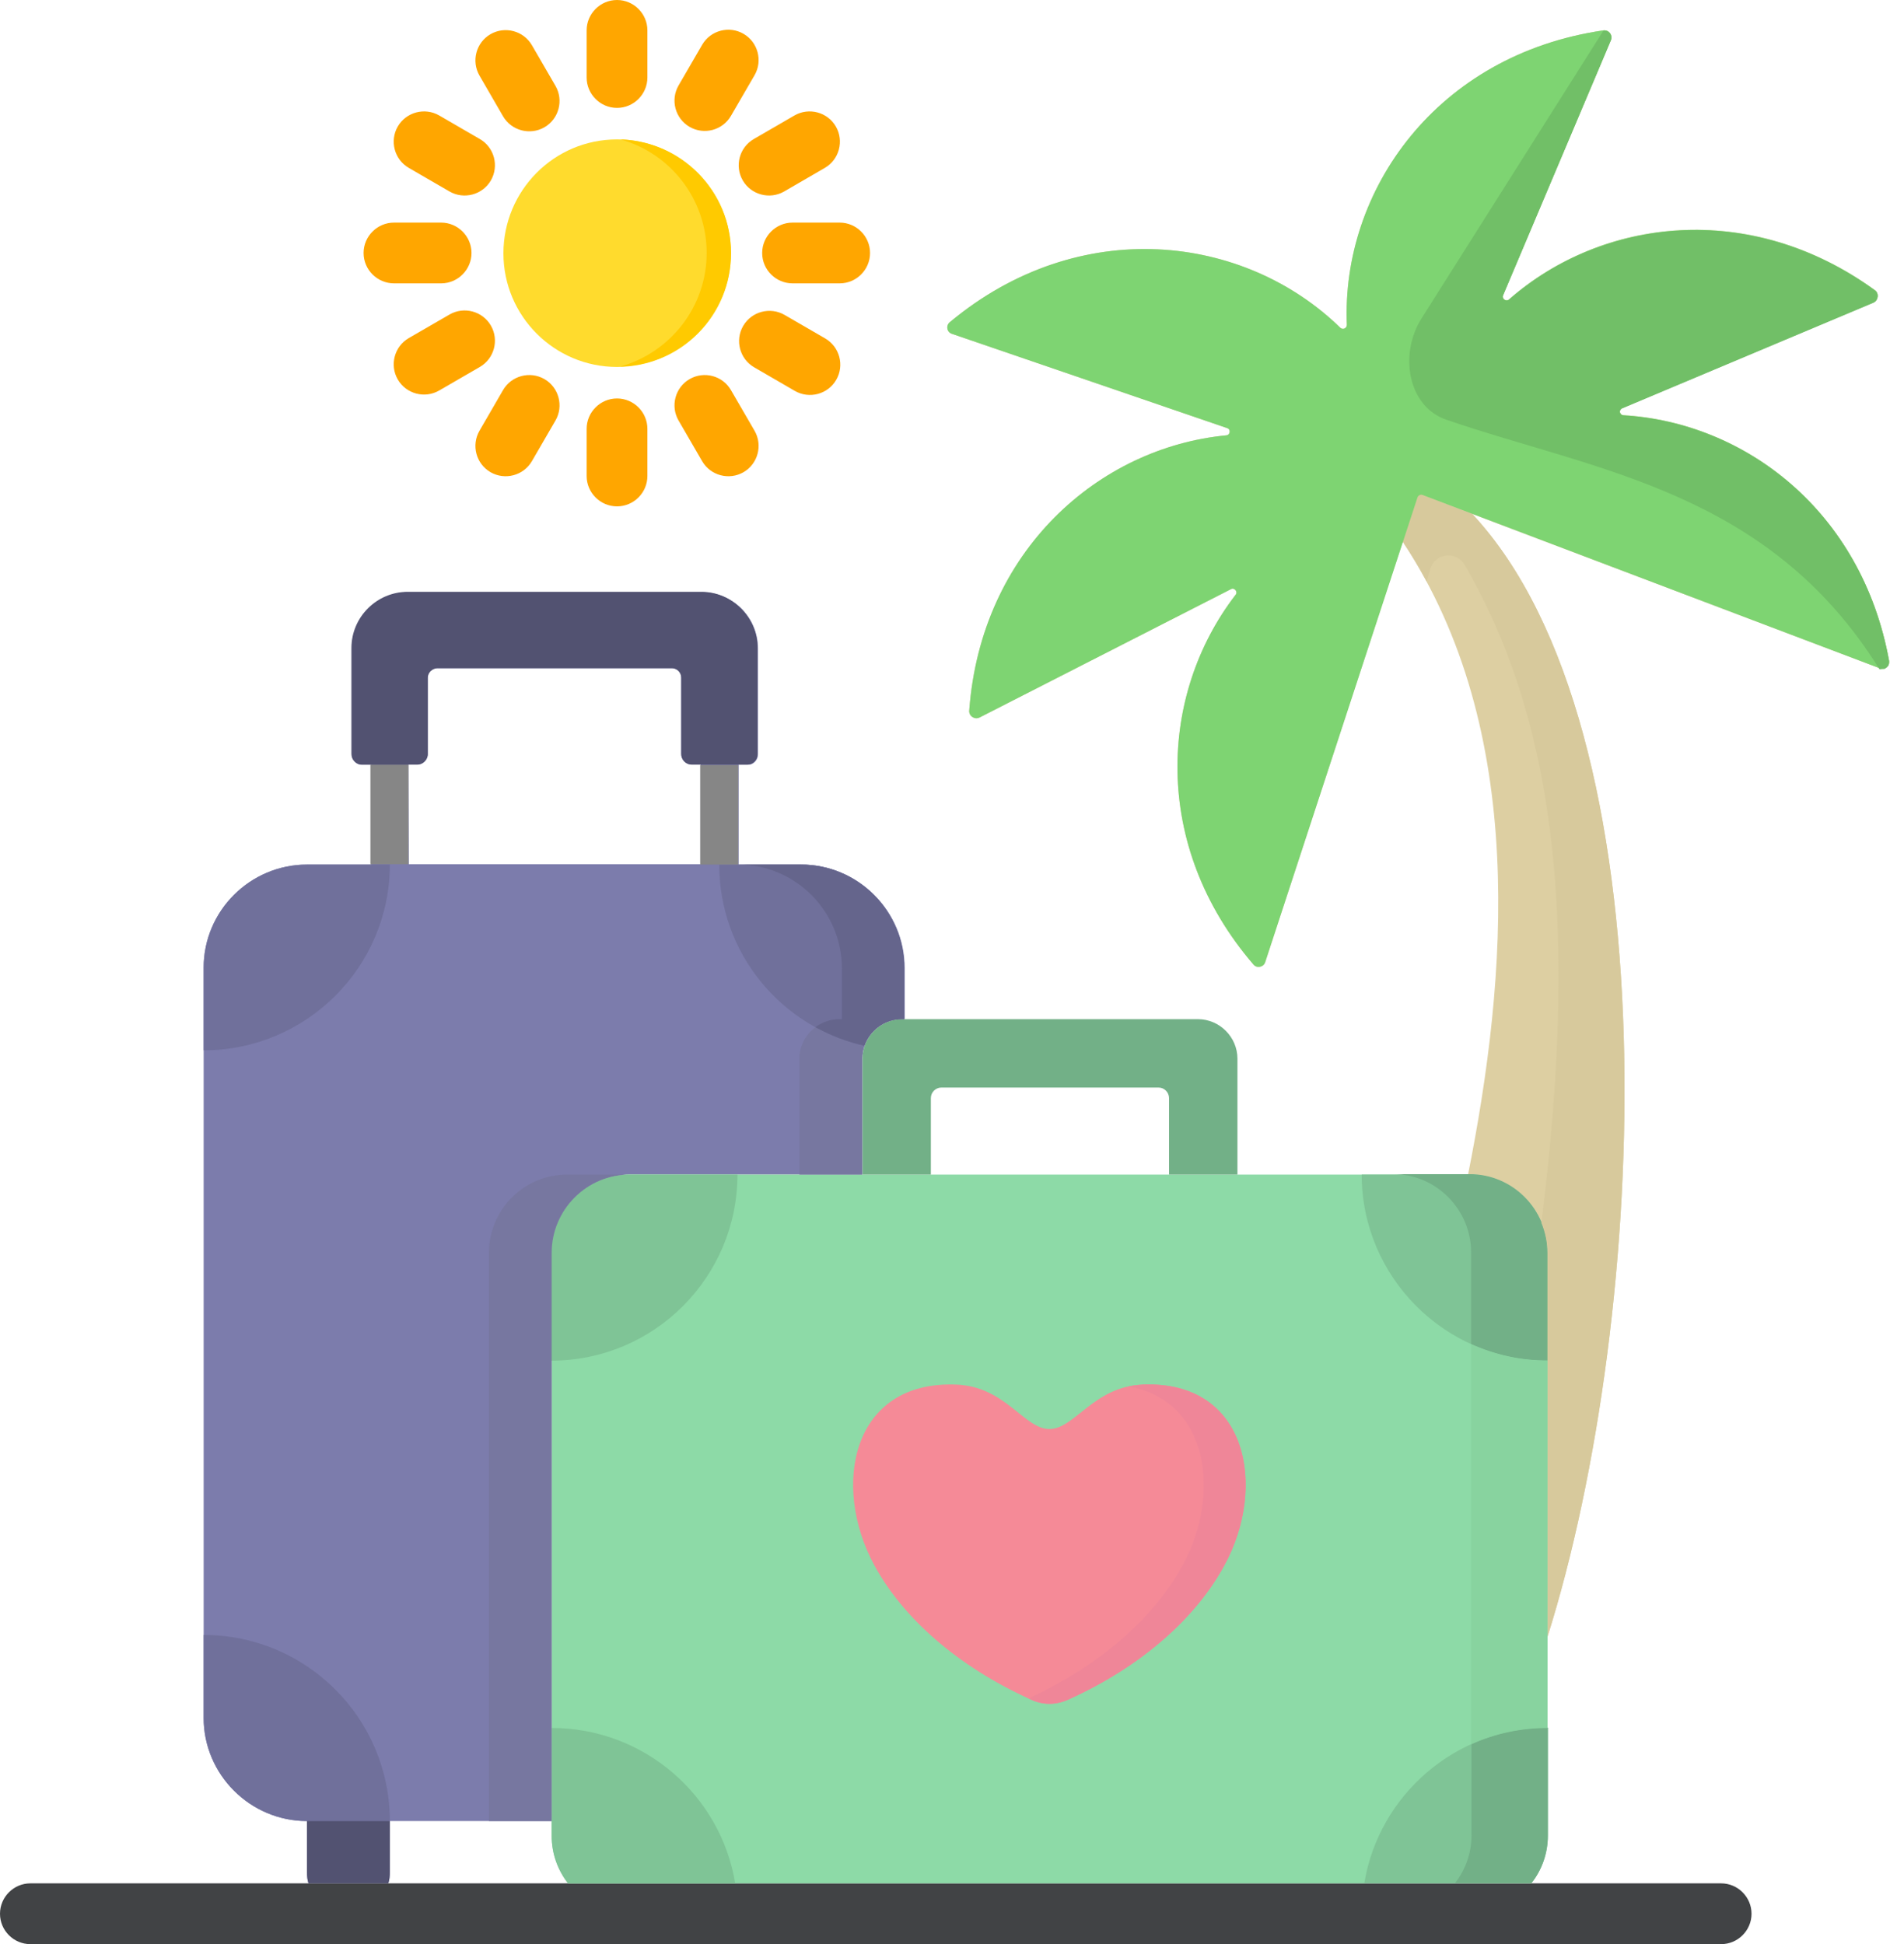 <svg width="47" height="48" viewBox="0 0 47 48" fill="none" xmlns="http://www.w3.org/2000/svg">
<path fill-rule="evenodd" clip-rule="evenodd" d="M46.631 16.309C45.955 12.605 43.067 10.429 40.075 10.251C39.972 10.242 39.953 10.11 40.047 10.073L46.246 7.465C46.368 7.409 46.387 7.24 46.284 7.165C43.198 4.924 39.54 5.383 37.252 7.39C37.177 7.456 37.065 7.372 37.102 7.287L39.766 0.985C39.812 0.863 39.719 0.732 39.578 0.75C35.461 1.351 33.107 4.708 33.247 8.019C33.247 8.103 33.154 8.15 33.088 8.094C30.715 5.777 26.645 5.29 23.447 7.953C23.343 8.038 23.372 8.206 23.503 8.244L30.293 10.57C30.387 10.598 30.368 10.739 30.274 10.748C27.133 11.048 24.216 13.59 23.925 17.547C23.916 17.679 24.056 17.773 24.178 17.716L30.387 14.546C30.471 14.499 30.565 14.612 30.499 14.687C28.614 17.135 28.417 20.877 30.94 23.812C31.025 23.916 31.193 23.878 31.231 23.756L34.626 13.374C37.721 18.045 37.205 24.15 36.239 28.999H36.277C37.337 28.999 38.199 29.862 38.199 30.931V40.413C40.722 32.403 41.313 18.017 36.342 12.689L46.396 16.497C46.528 16.553 46.659 16.441 46.631 16.309Z" fill="#DDCFA2"/>
<path d="M7.578 44.961V46.227C7.578 46.321 7.587 46.415 7.615 46.499H9.585C9.613 46.415 9.623 46.321 9.623 46.227V44.961H13.618V30.931C13.618 29.871 14.481 28.999 15.55 28.999H21.29V26.138C21.29 25.604 21.73 25.163 22.265 25.163H22.331V23.897C22.331 22.499 21.186 21.346 19.78 21.346H18.232V18.879H18.514C18.626 18.851 18.71 18.748 18.71 18.626V16.009C18.71 15.24 18.082 14.621 17.322 14.621H10.073C9.313 14.621 8.685 15.25 8.685 16.009V18.626C8.685 18.748 8.769 18.851 8.882 18.879H9.163V21.346H7.578C6.181 21.346 5.027 22.49 5.027 23.897V42.42C5.027 43.808 6.171 44.961 7.578 44.961ZM10.082 18.87H10.363C10.476 18.842 10.56 18.739 10.56 18.617V16.732C10.56 16.6 10.664 16.497 10.795 16.497H16.581C16.713 16.497 16.816 16.6 16.816 16.732V18.617C16.816 18.739 16.9 18.842 17.013 18.87H17.294V21.337H10.091L10.082 18.87Z" fill="#7C7CAC"/>
<path fill-rule="evenodd" clip-rule="evenodd" d="M19.77 21.346H17.754C17.754 23.531 19.282 25.36 21.337 25.82C21.468 25.435 21.834 25.163 22.256 25.163H22.321V23.897C22.321 22.49 21.177 21.346 19.77 21.346ZM5.027 40.366V42.41C5.027 43.808 6.171 44.961 7.578 44.961H9.623C9.623 42.42 7.559 40.366 5.027 40.366ZM5.027 23.888V25.932C7.559 25.932 9.623 23.878 9.623 21.346H7.578C6.171 21.346 5.027 22.49 5.027 23.888Z" fill="#70709B"/>
<path d="M17.285 21.346V18.889H18.223V21.346H17.285ZM10.082 18.879V21.336H9.144V18.879H10.082Z" fill="#868686"/>
<path d="M0.75 48C0.338 48 0 47.663 0 47.25C0 46.837 0.338 46.499 0.75 46.499H42.485C42.898 46.499 43.236 46.837 43.236 47.25C43.236 47.663 42.898 48 42.485 48H0.75Z" fill="#414345"/>
<path fill-rule="evenodd" clip-rule="evenodd" d="M15.54 28.999H36.277C37.336 28.999 38.199 29.862 38.199 30.931V45.327C38.199 45.768 38.049 46.181 37.796 46.499H14.021C13.768 46.171 13.618 45.768 13.618 45.327V30.931C13.618 29.862 14.481 28.999 15.54 28.999Z" fill="#8DDAA7"/>
<path fill-rule="evenodd" clip-rule="evenodd" d="M38.209 42.654V45.318C38.209 45.758 38.059 46.171 37.805 46.49H33.679C34.035 44.324 35.93 42.654 38.209 42.654ZM33.613 28.999H36.277C37.336 28.999 38.199 29.862 38.199 30.931V33.594C35.676 33.594 33.613 31.531 33.613 28.999ZM15.54 28.999H18.204C18.204 31.531 16.15 33.594 13.608 33.594V30.931C13.618 29.862 14.481 28.999 15.54 28.999ZM14.021 46.499C13.768 46.171 13.618 45.768 13.618 45.327V42.663C15.897 42.663 17.791 44.324 18.148 46.499H14.021Z" fill="#7FC496"/>
<path fill-rule="evenodd" clip-rule="evenodd" d="M38.209 42.654V45.318C38.209 45.758 38.059 46.171 37.805 46.49H35.92C36.173 46.162 36.324 45.758 36.324 45.318V43.057C36.896 42.804 37.533 42.654 38.209 42.654ZM36.314 33.182V30.921C36.314 29.862 35.451 28.989 34.392 28.989H36.277C37.336 28.989 38.199 29.852 38.199 30.921V33.585C37.533 33.594 36.896 33.444 36.314 33.182ZM30.546 28.999V26.138C30.546 25.604 30.105 25.163 29.571 25.163H22.265C21.73 25.163 21.29 25.604 21.29 26.138V28.999H22.978V27.114C22.978 26.963 23.1 26.851 23.24 26.851H28.596C28.746 26.851 28.858 26.973 28.858 27.114V28.999H30.546Z" fill="#72B087"/>
<path d="M12.07 30.931V44.961H13.618V30.931C13.618 29.871 14.481 28.999 15.55 28.999H14.002C12.933 28.999 12.07 29.862 12.07 30.931ZM21.336 25.819C20.905 25.726 20.502 25.566 20.127 25.36C19.892 25.538 19.733 25.819 19.733 26.138V28.999H21.28V26.138C21.28 26.016 21.299 25.904 21.346 25.791C21.346 25.801 21.336 25.81 21.336 25.819Z" fill="#7777A0"/>
<path fill-rule="evenodd" clip-rule="evenodd" d="M18.223 21.346H19.77C21.168 21.346 22.321 22.49 22.321 23.897V25.163H22.265C21.834 25.163 21.477 25.435 21.337 25.819C20.905 25.726 20.502 25.566 20.127 25.36C20.296 25.238 20.492 25.163 20.718 25.163H20.783V23.897C20.774 22.49 19.63 21.346 18.223 21.346Z" fill="#65658C"/>
<path fill-rule="evenodd" clip-rule="evenodd" d="M10.56 16.731V18.616C10.56 18.757 10.438 18.879 10.298 18.879H8.938C8.788 18.879 8.675 18.757 8.675 18.616V16C8.675 15.231 9.304 14.612 10.063 14.612H17.313C18.073 14.612 18.701 15.24 18.701 16V18.616C18.701 18.757 18.589 18.879 18.439 18.879H17.079C16.928 18.879 16.816 18.757 16.816 18.616V16.731C16.816 16.6 16.713 16.497 16.581 16.497H10.795C10.664 16.506 10.56 16.61 10.56 16.731ZM7.578 44.961H9.623V46.227C9.623 46.321 9.613 46.415 9.585 46.499H7.616C7.587 46.415 7.578 46.321 7.578 46.227V44.961Z" fill="#525271"/>
<path fill-rule="evenodd" clip-rule="evenodd" d="M35.02 12.183L36.342 12.689C41.313 18.016 40.722 32.403 38.199 40.413V30.931C38.199 30.668 38.143 30.424 38.049 30.19C39.034 22.359 38.256 17.576 36.155 13.946C35.949 13.59 35.414 13.655 35.301 14.059L35.217 14.359C35.039 14.021 34.842 13.693 34.626 13.374L35.02 12.183Z" fill="#D7C99C"/>
<path fill-rule="evenodd" clip-rule="evenodd" d="M28.211 34.185C30.809 34.082 31.278 36.717 30.227 38.64C29.534 39.925 28.202 41.135 26.373 41.96C26.063 42.101 25.754 42.101 25.444 41.96C23.616 41.135 22.274 39.925 21.58 38.64C20.521 36.689 21.018 34.082 23.606 34.185C24.825 34.232 25.276 35.282 25.904 35.282C26.532 35.282 26.992 34.232 28.211 34.185Z" fill="#F58A97"/>
<path fill-rule="evenodd" clip-rule="evenodd" d="M28.211 34.185C28.089 34.195 27.977 34.204 27.864 34.232C29.852 34.589 30.143 36.905 29.196 38.64C28.511 39.906 27.189 41.107 25.388 41.932L25.444 41.96C25.744 42.101 26.063 42.101 26.373 41.96C28.202 41.135 29.533 39.925 30.227 38.64C31.278 36.718 30.809 34.082 28.211 34.185Z" fill="#EF8698"/>
<path d="M15.231 3.442C16.788 3.442 18.045 4.699 18.045 6.255C18.045 7.812 16.788 9.06 15.231 9.06C13.684 9.06 12.427 7.803 12.427 6.255C12.427 4.708 13.674 3.442 15.231 3.442Z" fill="#FFDB2D"/>
<path d="M15.315 3.442C16.825 3.489 18.045 4.727 18.045 6.246C18.045 7.765 16.835 9.013 15.315 9.05C16.544 8.703 17.444 7.578 17.444 6.246C17.444 4.914 16.544 3.78 15.315 3.442Z" fill="#FFCA00"/>
<path d="M15.981 1.913C15.981 2.326 15.644 2.664 15.231 2.664C14.818 2.664 14.481 2.326 14.481 1.913V0.75C14.481 0.338 14.818 0 15.231 0C15.644 0 15.981 0.338 15.981 0.75V1.913ZM18.044 2.86C17.838 3.217 17.379 3.339 17.022 3.132C16.666 2.926 16.544 2.467 16.75 2.11L17.332 1.107C17.538 0.75 17.998 0.628 18.354 0.835C18.71 1.041 18.832 1.501 18.626 1.857L18.044 2.86ZM19.358 4.727C19.001 4.933 18.542 4.811 18.335 4.455C18.129 4.098 18.251 3.639 18.607 3.433L19.611 2.851C19.967 2.645 20.427 2.767 20.633 3.123C20.839 3.479 20.717 3.939 20.361 4.145L19.358 4.727ZM19.564 6.996C19.151 6.996 18.814 6.659 18.814 6.246C18.814 5.834 19.151 5.496 19.564 5.496H20.727C21.14 5.496 21.477 5.834 21.477 6.246C21.477 6.659 21.14 6.996 20.727 6.996H19.564ZM18.617 9.069C18.26 8.863 18.138 8.403 18.345 8.047C18.551 7.691 19.011 7.569 19.367 7.775L20.37 8.356C20.727 8.563 20.849 9.022 20.642 9.379C20.436 9.735 19.977 9.857 19.62 9.651L18.617 9.069ZM16.75 10.382C16.544 10.026 16.666 9.566 17.022 9.36C17.379 9.154 17.838 9.275 18.044 9.632L18.626 10.635C18.832 10.992 18.71 11.451 18.354 11.658C17.998 11.864 17.538 11.742 17.332 11.386L16.75 10.382ZM14.481 10.588C14.481 10.176 14.818 9.838 15.231 9.838C15.644 9.838 15.981 10.176 15.981 10.588V11.752C15.981 12.164 15.644 12.502 15.231 12.502C14.818 12.502 14.481 12.164 14.481 11.752V10.588ZM12.417 9.632C12.624 9.275 13.083 9.154 13.44 9.36C13.796 9.566 13.918 10.026 13.712 10.382L13.13 11.386C12.924 11.742 12.464 11.864 12.108 11.658C11.751 11.451 11.63 10.992 11.836 10.635L12.417 9.632ZM11.095 7.766C11.451 7.559 11.911 7.681 12.117 8.038C12.323 8.394 12.202 8.853 11.845 9.06L10.842 9.641C10.485 9.848 10.026 9.726 9.819 9.369C9.613 9.013 9.735 8.553 10.091 8.347L11.095 7.766ZM10.889 5.496C11.301 5.496 11.639 5.834 11.639 6.246C11.639 6.659 11.301 6.996 10.889 6.996H9.726C9.313 6.996 8.975 6.659 8.975 6.246C8.975 5.834 9.313 5.496 9.726 5.496H10.889ZM11.845 3.433C12.202 3.639 12.323 4.098 12.117 4.455C11.911 4.811 11.451 4.933 11.095 4.727L10.091 4.145C9.735 3.939 9.613 3.479 9.819 3.123C10.026 2.767 10.485 2.645 10.842 2.851L11.845 3.433ZM13.712 2.12C13.918 2.476 13.796 2.936 13.44 3.142C13.083 3.348 12.624 3.226 12.417 2.87L11.836 1.866C11.63 1.51 11.751 1.05 12.108 0.844C12.464 0.638 12.924 0.76 13.13 1.116L13.712 2.12Z" fill="#FFA600"/>
<path fill-rule="evenodd" clip-rule="evenodd" d="M34.992 12.277C35.011 12.23 35.067 12.202 35.114 12.22L46.396 16.497C46.518 16.544 46.65 16.441 46.631 16.309C45.955 12.605 43.067 10.429 40.075 10.251C39.972 10.242 39.953 10.11 40.047 10.073L46.246 7.465C46.368 7.409 46.387 7.24 46.284 7.165C43.198 4.924 39.54 5.383 37.252 7.39C37.177 7.456 37.065 7.372 37.102 7.287L39.766 0.985C39.812 0.863 39.719 0.732 39.578 0.75C35.461 1.351 33.107 4.708 33.247 8.019C33.247 8.103 33.154 8.15 33.088 8.094C30.715 5.777 26.645 5.29 23.447 7.953C23.343 8.038 23.372 8.206 23.503 8.244L30.293 10.57C30.387 10.598 30.368 10.739 30.274 10.748C27.133 11.048 24.216 13.59 23.925 17.547C23.916 17.679 24.056 17.773 24.178 17.716L30.387 14.546C30.471 14.499 30.565 14.612 30.499 14.687C28.614 17.135 28.417 20.877 30.94 23.812C31.025 23.916 31.193 23.878 31.231 23.756L34.992 12.277Z" fill="#7ED472"/>
<path fill-rule="evenodd" clip-rule="evenodd" d="M46.471 16.516H46.509C46.528 16.516 46.537 16.506 46.546 16.497C46.556 16.497 46.556 16.488 46.565 16.488L46.575 16.478L46.593 16.459L46.603 16.45C46.612 16.441 46.612 16.431 46.621 16.422V16.413C46.621 16.403 46.631 16.394 46.631 16.375V16.319C45.956 12.614 43.067 10.438 40.075 10.26C39.972 10.251 39.953 10.12 40.047 10.082L46.246 7.475C46.368 7.418 46.387 7.25 46.284 7.175C43.198 4.933 39.541 5.393 37.252 7.4C37.177 7.465 37.065 7.381 37.102 7.297L39.766 0.994C39.812 0.872 39.719 0.741 39.578 0.76L35.086 7.869C34.542 8.731 34.739 10.035 35.705 10.363C39.381 11.63 43.648 12.108 46.396 16.525L46.471 16.516C46.462 16.516 46.462 16.516 46.471 16.516Z" fill="#71BF67"/>
<path fill-rule="evenodd" clip-rule="evenodd" d="M36.314 43.067C36.886 42.804 37.533 42.664 38.199 42.664V33.594C37.524 33.594 36.886 33.444 36.314 33.191V43.067Z" fill="#88D39F"/>
</svg>
